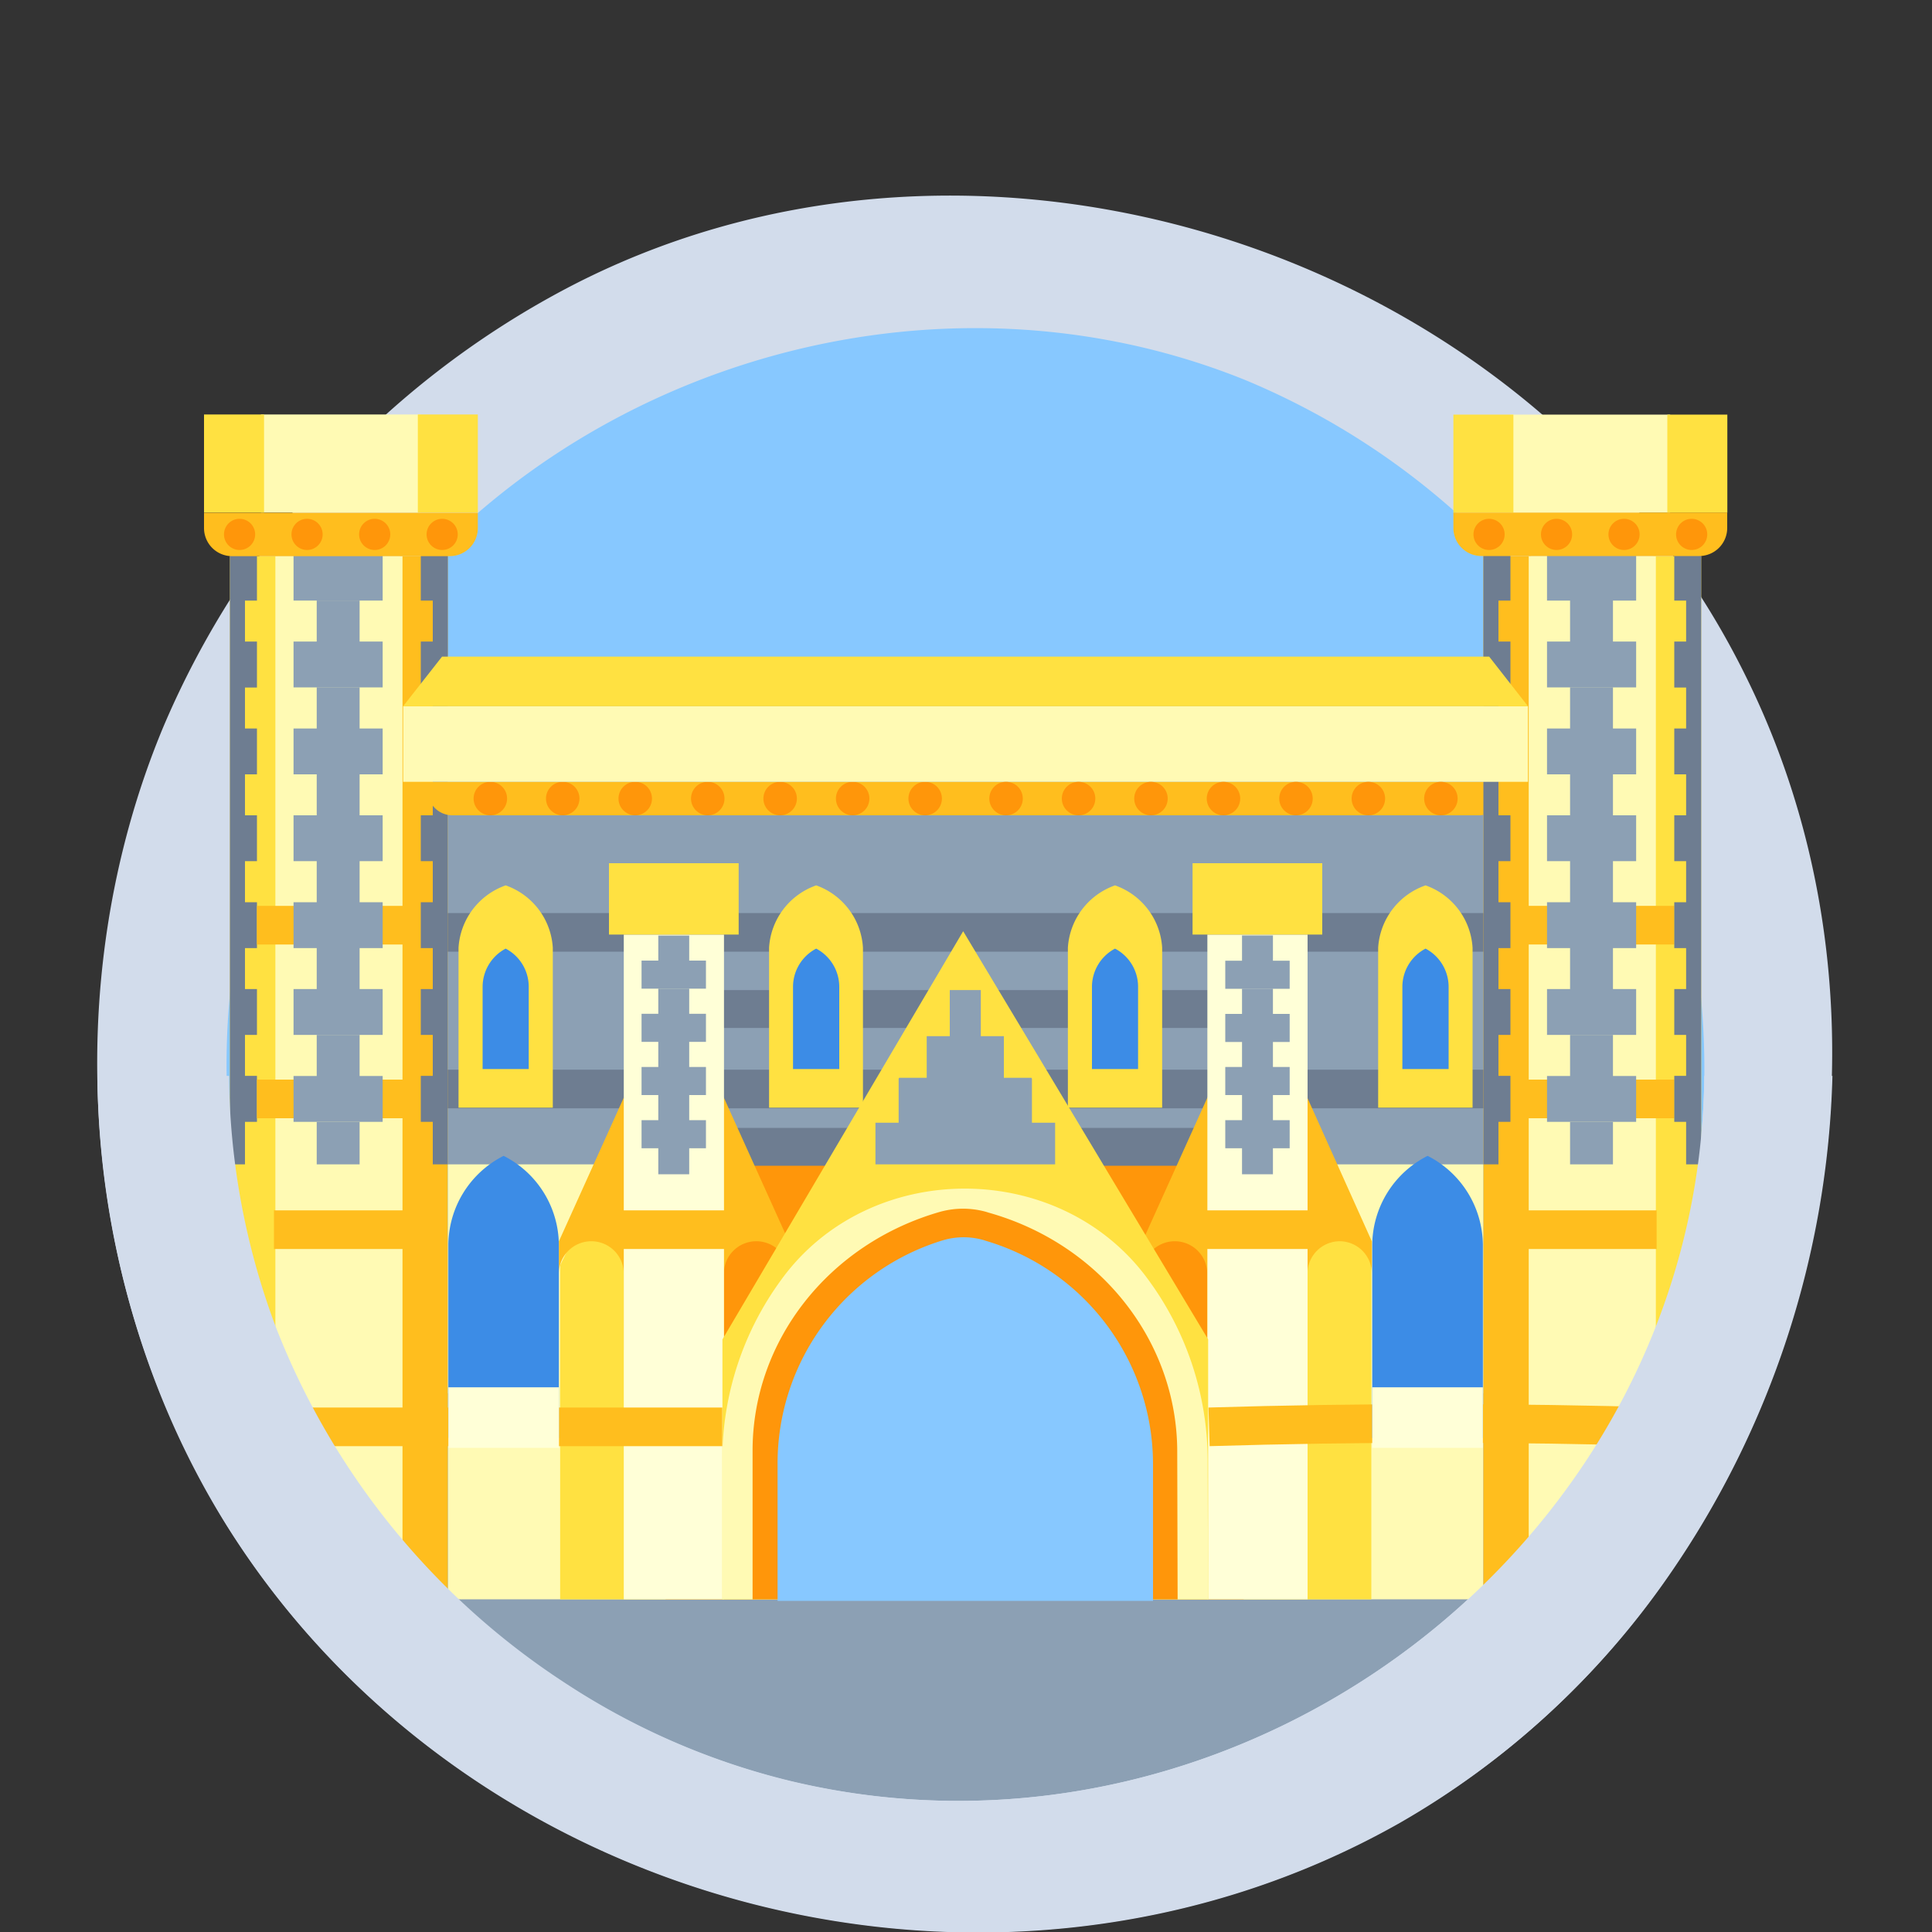 <svg xmlns="http://www.w3.org/2000/svg" viewBox="0 0 150 150"><rect x="0" y="0" width="150" height="150" fill="#333333" stroke="none"/><path fill="none" d="M0 0h150v150H0z" data-name="cuadrado de fondo"/><g data-name="Final Design"><path fill="none" d="M0 0h150v150H0z"/><circle cx="75" cy="82.61" r="61" fill="#87c8ff"/><path d="M19.61 108.18a61 61 0 0 0 110.78 0Z" fill="#8ca0b4"/><path d="M129.57 122.27c13.93-20 17.06-47.33 6-69.71a63.54 63.54 0 0 0-3.21-5.76C114.3 18 74.18 6.4 43.85 22.46a69 69 0 0 0-31.18 34c-8.25 19.81-6.49 43.73 4.94 62 18.85 30.07 60 40.61 91 23.11a64 64 0 0 0 20.96-19.3Zm-85.94 8.27A57 57 0 0 1 25.33 54c14.06-24.25 45.26-35 71.29-24.52a57.86 57.86 0 0 1 34 39.44 58.81 58.81 0 0 1 1.7 13.2c.59 36.95-35.52 64.7-71.07 56.14a55.75 55.75 0 0 1-17.62-7.72Z" fill="#d2dceb"/><path fill="#fffab4" d="M74.94 54.81v-.2H34.77v69.56h80.4V54.81H74.94z"/><path fill="#ffe141" d="M56.09 124.17h-12.6V98.23l12.6-25.59v51.53zM93.87 124.17h12.6V96.38l-12.6-23.74v51.53z"/><path fill="#ff960a" d="M51.68 90.4h44.88v33.77H51.68z"/><path fill="#8ca0b4" d="M74.94 54.71v-.1H34.77V90.4h80.4V54.71H74.94z"/><path fill="#6e7d91" d="M52.52 76.87h45.34v2.94H52.52zM52.52 87.57h45.34v2.94H52.52z"/><path fill="none" stroke="#6e7d91" stroke-miterlimit="10" stroke-width="3" d="M31.56 84.55H118.33M33.13 72.39h83.33"/><path d="M56.2 104.81v-5.92a2.52 2.52 0 0 1 2.53-2.52 2.52 2.52 0 0 1 2.51 2.52v-2.51L56.1 85h-7.57l-5.14 11.38v2.51a2.52 2.52 0 0 1 2.51-2.52 2.52 2.52 0 0 1 2.53 2.52v5.92ZM31.06 43.17h3.7v81h-3.7z" fill="#ffbe1e"/><path d="M21.56 114.76V43.17h-3.71v65.75c1.28 1.92 2.49 3.89 3.71 5.84Z" fill="#ffe141"/><path fill="#6e7d91" d="M19.95 46.63v-3.56h-2.1V90.4h1.17v-3.3h.93v-3.57h-.93v-3.18h.93v-3.56h-.93v-3.18h.93v-3.56h-.93v-3.19h.93V63.3h-.93v-3.18h.93v-3.56h-.93v-3.18h.93v-3.57h-.93v-3.18h.93zM32.67 46.63v-3.56h2.1V90.4H33.6v-3.3h-.93v-3.57h.93v-3.18h-.93v-3.56h.93v-3.18h-.93v-3.56h.93v-3.19h-.93V63.3h.93v-3.18h-.93v-3.56h.93v-3.18h-.93v-3.57h.93v-3.18h-.93z"/><path fill="#ffffd7" d="M48.43 72.56h7.78v51.61h-7.78z"/><path d="M27.89 124.17h3.36v-81h-9.87v71.3a107.25 107.25 0 0 0 6.51 9.7Z" fill="#fffab4"/><path fill="#ffe141" d="M47.28 67.02h10.07v5.54H47.28zM39.26 68.74a5.49 5.49 0 0 0-3.66 4.84V86h7.32V73.58a5.48 5.48 0 0 0-3.66-4.84Z"/><path d="M39.26 73.65a3.36 3.36 0 0 0-1.79 2.95V83h3.58v-6.4a3.34 3.34 0 0 0-1.79-2.95Z" fill="#3c8ce6"/><path d="M63.37 68.74a5.48 5.48 0 0 0-3.66 4.84V86H67V73.58a5.48 5.48 0 0 0-3.63-4.84Z" fill="#ffe141"/><path d="M63.37 73.65a3.35 3.35 0 0 0-1.8 2.95V83h3.59v-6.4a3.36 3.36 0 0 0-1.79-2.95Z" fill="#3c8ce6"/><path fill="#8ca0b4" d="M51.11 89.15h2.4v2.02h-2.4zM49.81 86.97h5v2.18h-5z"/><path fill="#8ca0b4" d="M51.11 85.02h2.4v2.02h-2.4z"/><path fill="#8ca0b4" d="M49.81 82.84h5v2.18h-5z"/><path fill="#8ca0b4" d="M51.11 80.89h2.4v2.02h-2.4zM49.81 78.71h5v2.18h-5z"/><path fill="#8ca0b4" d="M51.11 76.77h2.4v2.02h-2.4zM49.81 74.58h5v2.18h-5z"/><path fill="#8ca0b4" d="M51.11 72.64h2.4v2.02h-2.4z"/><path d="M74.94 60.7H33.19v.66a1.94 1.94 0 0 0 1.94 1.94h79.68a1.94 1.94 0 0 0 1.94-1.94v-.66Z" fill="#ffbe1e"/><circle cx="38.07" cy="62" r="1.3" fill="#ff960a"/><circle cx="43.69" cy="62" r="1.3" fill="#ff960a"/><circle cx="49.32" cy="62" r="1.3" fill="#ff960a"/><circle cx="54.95" cy="62" r="1.3" fill="#ff960a"/><circle cx="60.57" cy="62" r="1.3" fill="#ff960a"/><circle cx="66.2" cy="62" r="1.3" fill="#ff960a"/><circle cx="71.83" cy="62" r="1.3" fill="#ff960a"/><path fill="#ffbe1e" d="M115.17 43.17h3.7v81h-3.7zM101.51 104.81v-5.92a2.52 2.52 0 0 1 2.49-2.52 2.51 2.51 0 0 1 2.51 2.52v-2.51L101.4 85h-7.56L88.7 96.38v2.51a2.51 2.51 0 0 1 2.51-2.52 2.52 2.52 0 0 1 2.52 2.52v5.92Z"/><path d="M132.08 111.9V43.17h-3.7v73.32c1.26-1.49 2.5-3.04 3.7-4.59Z" fill="#ffe141"/><path fill="#ffffd7" d="M101.52 124.17h-7.78V72.56h7.78z"/><path d="M128.56 116.27v-73.1h-9.87v81h3.19c2.23-2.63 4.48-5.25 6.68-7.9Z" fill="#fffab4"/><path fill="none" stroke="#ffbe1e" stroke-miterlimit="10" stroke-width="3" d="M129.99 85.32h-11.66M129.99 71.83h-11.66"/><path fill="#ffe141" d="M102.66 72.56H92.59v-5.54h10.07zM110.68 68.74a5.48 5.48 0 0 1 3.65 4.84V86H107V73.58a5.48 5.48 0 0 1 3.68-4.84Z"/><path d="M110.68 73.65a3.36 3.36 0 0 1 1.79 2.95V83h-3.59v-6.4a3.35 3.35 0 0 1 1.8-2.95Z" fill="#3c8ce6"/><path d="M86.57 68.74a5.48 5.48 0 0 1 3.66 4.84V86h-7.32V73.58a5.49 5.49 0 0 1 3.66-4.84Z" fill="#ffe141"/><path d="M86.57 73.65a3.34 3.34 0 0 1 1.79 2.95V83h-3.58v-6.4a3.36 3.36 0 0 1 1.79-2.95Z" fill="#3c8ce6"/><path fill="#6e7d91" d="M117.27 46.63v-3.56h-2.1V90.4h1.17v-3.3h.93v-3.57h-.93v-3.18h.93v-3.56h-.93v-3.18h.93v-3.56h-.93v-3.19h.93V63.3h-.93v-3.18h.93v-3.56h-.93v-3.18h.93v-3.57h-.93v-3.18h.93zM129.99 46.63v-3.56h2.09V90.4h-1.17v-3.3h-.92v-3.57h.92v-3.18h-.92v-3.56h.92v-3.18h-.92v-3.56h.92v-3.19h-.92V63.3h.92v-3.18h-.92v-3.56h.92v-3.18h-.92v-3.57h.92v-3.18h-.92z"/><path fill="#8ca0b4" d="M121.9 87.1h3.33v3.3h-3.33z"/><path fill="#8ca0b4" d="M120.11 83.54h6.92v3.56h-6.92z"/><path fill="#8ca0b4" d="M121.9 80.35h3.33v3.3h-3.33z"/><path fill="#8ca0b4" d="M120.11 76.79h6.92v3.56h-6.92z"/><path fill="#8ca0b4" d="M121.9 73.61h3.33v3.3h-3.33zM120.11 70.05h6.92v3.56h-6.92z"/><path fill="#8ca0b4" d="M121.9 66.86h3.33v3.3h-3.33zM120.11 63.3h6.92v3.56h-6.92z"/><path fill="#8ca0b4" d="M121.9 60.12h3.33v3.3h-3.33z"/><path fill="#8ca0b4" d="M120.11 56.56h6.92v3.56h-6.92z"/><path fill="#8ca0b4" d="M121.9 53.38h3.33v3.3h-3.33zM120.11 49.81h6.92v3.56h-6.92z"/><path fill="#8ca0b4" d="M121.9 46.63h3.33v3.3h-3.33zM120.11 43.07h6.92v3.56h-6.92zM98.83 91.17h-2.4v-2.02h2.4zM100.13 89.15h-5v-2.18h5z"/><path fill="#8ca0b4" d="M98.83 87.04h-2.4v-2.02h2.4zM100.13 85.02h-5v-2.18h5z"/><path fill="#8ca0b4" d="M98.83 82.92h-2.4V80.9h2.4zM100.13 80.9h-5v-2.18h5z"/><path fill="#8ca0b4" d="M98.83 78.78h-2.4v-2.02h2.4z"/><path fill="#8ca0b4" d="M100.13 76.77h-5v-2.18h5z"/><path fill="#8ca0b4" d="M98.83 74.65h-2.4v-2.02h2.4z"/><path fill="#fffab4" d="M74.94 54.83H31.3v5.87h87.33v-5.87H74.94z"/><path fill="#ffe141" d="M115.62 50.98h-81.3l-3.02 3.85h87.33l-3.01-3.85z"/><circle cx="111.87" cy="62" r="1.3" fill="#ff960a"/><circle cx="106.24" cy="62" r="1.3" fill="#ff960a"/><circle cx="100.62" cy="62" r="1.3" fill="#ff960a"/><circle cx="94.99" cy="62" r="1.3" fill="#ff960a"/><circle cx="89.36" cy="62" r="1.3" fill="#ff960a"/><circle cx="83.74" cy="62" r="1.3" fill="#ff960a"/><circle cx="78.11" cy="62" r="1.3" fill="#ff960a"/><path fill="#ffe141" d="M93.8 124.17H56.09v-20.18L74.78 72.3l19.02 31.69v20.18z"/><path d="M93.8 124.17H56.08v-10.9a23.65 23.65 0 0 1 4.59-13.93c6.8-9.36 21.5-9.42 28.39-.11a23.7 23.7 0 0 1 4.7 14.1Z" fill="#fffab4"/><path d="M91.43 124.17h-33v-11.54c0-8.53 5.91-16.06 14.54-18.54a6.67 6.67 0 0 1 3.6 0l.19.06c8.68 2.44 14.64 10 14.64 18.57Z" fill="#ff960a"/><path d="M89.52 124.29H60.37v-10.67a18.11 18.11 0 0 1 12.86-17.33 5.61 5.61 0 0 1 3.17 0l.18.06a18.09 18.09 0 0 1 12.94 17.35Z" fill="#87c8ff"/><path fill="none" stroke="#ffbe1e" stroke-miterlimit="10" stroke-width="3" d="M48.19 95.47h8.25M31.56 95.47H21.27M56.08 110.78H22.57M129.33 110.78c-11.93-.35-23.93-.35-35.46 0M31.56 85.32H19.95M31.56 71.83H19.95M128.62 95.47h-10.29M93.41 95.47h8.43"/><path fill="#8ca0b4" d="M24.59 87.1h3.33v3.3h-3.33z"/><path fill="#8ca0b4" d="M22.79 83.54h6.92v3.56h-6.92z"/><path fill="#8ca0b4" d="M24.59 80.35h3.33v3.3h-3.33z"/><path fill="#8ca0b4" d="M22.79 76.79h6.92v3.56h-6.92z"/><path fill="#8ca0b4" d="M24.59 73.61h3.33v3.3h-3.33zM22.79 70.05h6.92v3.56h-6.92z"/><path fill="#8ca0b4" d="M24.59 66.86h3.33v3.3h-3.33zM22.79 63.3h6.92v3.56h-6.92z"/><path fill="#8ca0b4" d="M24.59 60.12h3.33v3.3h-3.33z"/><path fill="#8ca0b4" d="M22.79 56.56h6.92v3.56h-6.92z"/><path fill="#8ca0b4" d="M24.59 53.38h3.33v3.3h-3.33zM22.79 49.81h6.92v3.56h-6.92z"/><path fill="#8ca0b4" d="M24.59 46.63h3.33v3.3h-3.33zM22.79 43.07h6.92v3.56h-6.92zM80.12 87.17v-3.42l-.04-.07h-2.14v-3.23h-1.79v-3.58h-2.41v3.58h-1.79v3.23h-2.14l-.04.07v3.42h-1.8v3.23h13.95v-3.23h-1.8z"/><path fill="#fffab4" d="M20.26 32.18h12.41v7.62H20.26z"/><path fill="#ffe141" d="M32.44 32.18h4.66v7.62h-4.66zM15.84 32.18h4.66v7.62h-4.66z"/><path d="M15.84 39.81H37.1V41a2.18 2.18 0 0 1-2.18 2.18H18A2.18 2.18 0 0 1 15.84 41v-1.19Z" fill="#ffbe1e"/><circle cx="18.6" cy="41.49" r="1.21" fill="#ff960a"/><circle cx="23.84" cy="41.49" r="1.21" fill="#ff960a"/><circle cx="29.09" cy="41.49" r="1.21" fill="#ff960a"/><circle cx="34.33" cy="41.49" r="1.21" fill="#ff960a"/><path fill="#fffab4" d="M129.67 39.81h-12.41v-7.62h12.41z"/><path fill="#ffe141" d="M117.5 39.81h-4.66v-7.62h4.66zM134.11 39.81h-4.66v-7.62h4.66z"/><path d="M131.94 43.17h-16.9a2.18 2.18 0 0 1-2.2-2.19V39.8h21.26v1.18a2.18 2.18 0 0 1-2.16 2.19Z" fill="#ffbe1e"/><circle cx="131.34" cy="41.49" r="1.21" fill="#ff960a"/><circle cx="126.09" cy="41.49" r="1.21" fill="#ff960a"/><circle cx="120.85" cy="41.49" r="1.21" fill="#ff960a"/><circle cx="115.61" cy="41.49" r="1.21" fill="#ff960a"/><path d="M39.1 89.74a7.8 7.8 0 0 0-4.29 6.89v15h8.58v-15a7.8 7.8 0 0 0-4.29-6.89Z" fill="#3c8ce6"/><path fill="#ffffd7" d="M34.81 107.71h8.59v4.7h-8.59z"/><path d="M110.84 89.74a7.81 7.81 0 0 0-4.3 6.9v15h8.59v-15a7.82 7.82 0 0 0-4.29-6.9Z" fill="#3c8ce6"/><path fill="#ffffd7" d="M106.54 107.71h8.59v4.7h-8.59z"/><path d="M132.32 83.53c-.33 36.23-35.95 63.18-71 54.73a55.75 55.75 0 0 1-17.64-7.72 58.14 58.14 0 0 1-22.25-27.47 56.73 56.73 0 0 1-3.65-19.54H7.56a67.67 67.67 0 0 0 10.05 34.89c18.85 30.07 60 40.61 91 23.11a64 64 0 0 0 21-19.26 71.36 71.36 0 0 0 12.66-38.74Z" fill="#d2dceb"/></g></svg>